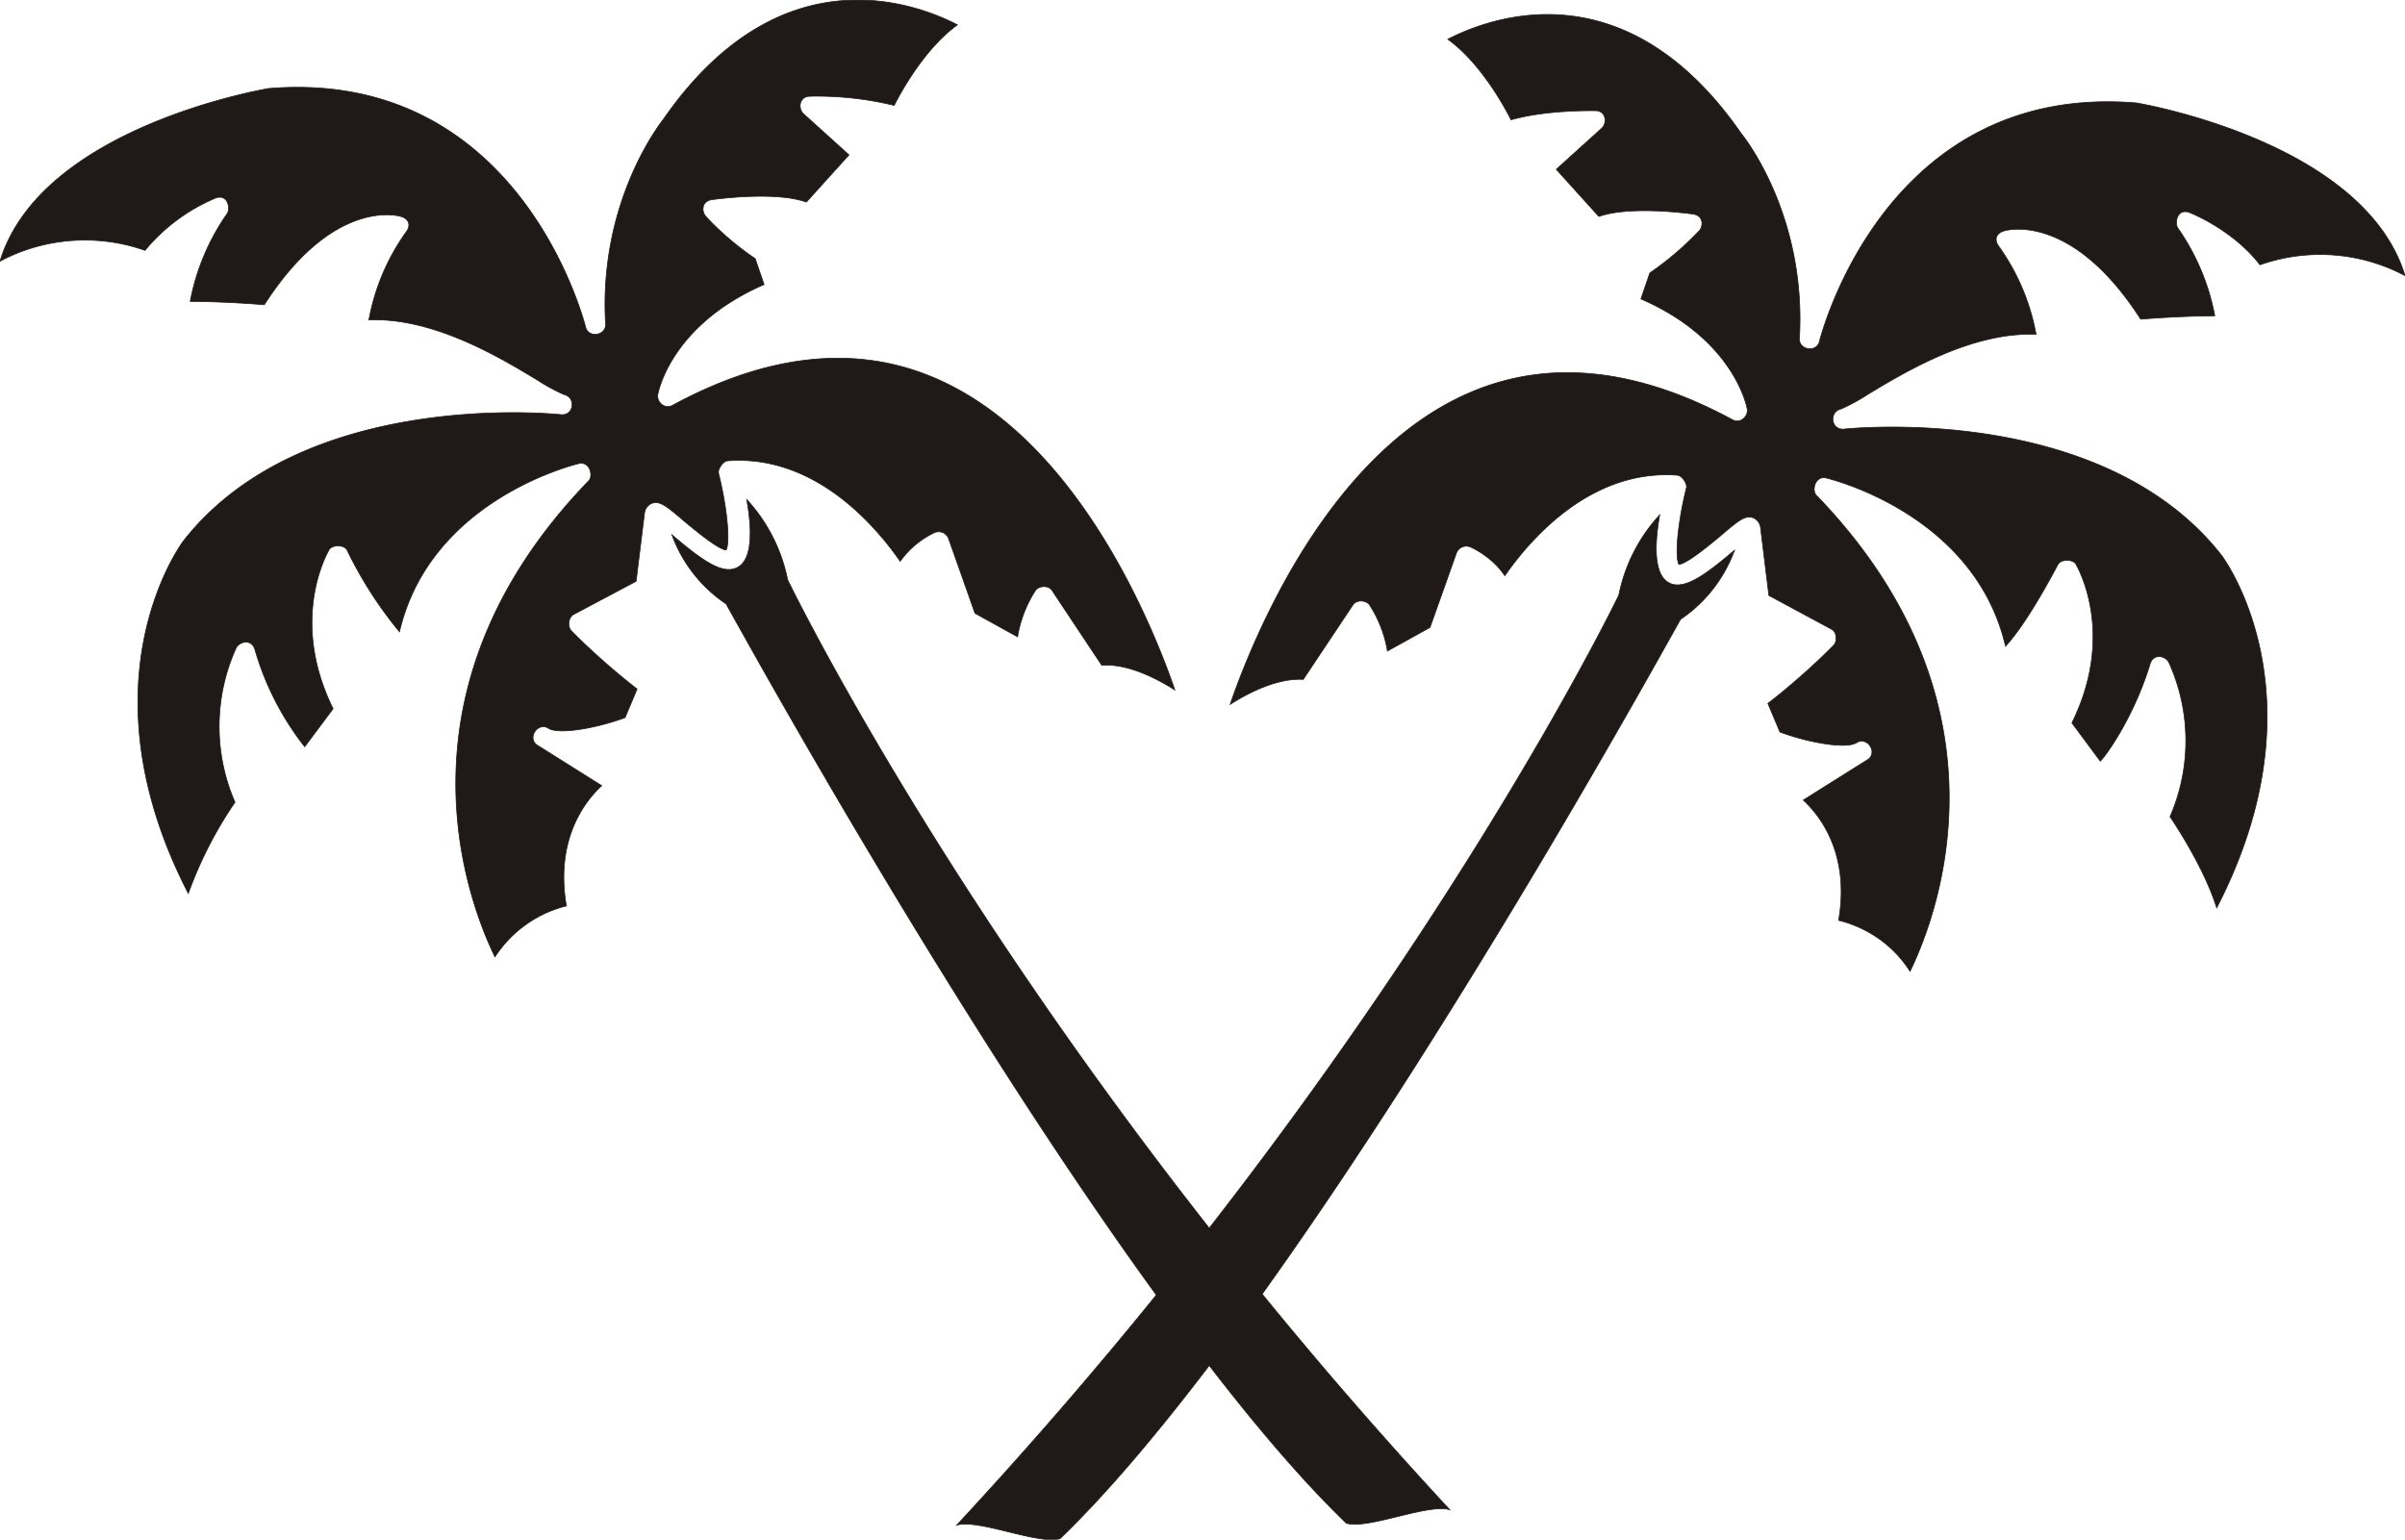 <svg xmlns="http://www.w3.org/2000/svg" width="960" height="614.631" shape-rendering="geometricPrecision" text-rendering="geometricPrecision" image-rendering="optimizeQuality" fill-rule="evenodd" clip-rule="evenodd" viewBox="0 0 10 6.402"><g fill="#1F1A17" stroke="#1F1A17" stroke-width=".003"><path d="M9.105.884c.008.003.18.072.292.217a.753.753 0 0 1 .603.045C9.828.585 8.892.43 8.885.428c-1.036-.087-1.308.948-1.32.992-.011.047-.086.036-.083-.013.03-.519-.237-.846-.242-.852C6.76-.138 6.2.07 6.02.163c.13.094.227.264.263.335.147-.042.34-.038.35-.038.046 0 .051.052.026.074l-.188.17.177.196c.127-.045.363-.014.392-.01.045.007.043.052.024.071a1.317 1.317 0 0 1-.204.174l-.037.108c.385.167.44.445.442.458.005.029-.028.063-.062.044-.397-.215-.764-.253-1.09-.113-.365.156-.624.509-.792.824-.1.188-.168.362-.206.473.083-.053.2-.11.304-.104l.206-.309c.016-.025.057-.02.07 0a.508.508 0 0 1 .074.191l.177-.098.11-.31a.044.044 0 0 1 .057-.025c.005.002.091.04.144.12.097-.14.351-.446.718-.418.019.002.042.036.037.053-.035.139-.049.286-.031.318.035-.004.132-.085.174-.12.074-.063.101-.086.135-.074a.051.051 0 0 1 .03.038l.035.285.26.14c.023.011.025.051.01.066-.004.005-.119.123-.274.243l.05.119c.125.046.278.071.319.044.042-.026.087.036.05.068l-.272.171c.074.068.194.228.147.5.068.016.205.068.297.212.12-.247.443-1.118-.39-1.98-.02-.021-.004-.081.04-.072.007.002.618.145.747.7.04-.043.11-.137.218-.34.012-.023.062-.022.074-.002.007.012.168.289-.016.661l.118.159c.024-.023.14-.184.207-.404.014-.046.064-.034.078-.007a.79.79 0 0 1 .005.642c.037.055.145.223.194.379.45-.872.038-1.442.02-1.466-.5-.639-1.557-.526-1.568-.525-.055.007-.067-.072-.013-.084a.788.788 0 0 0 .11-.06c.165-.1.435-.26.7-.25a.91.91 0 0 0-.153-.363C8.29.998 8.298.97 8.333.96c.012-.004.282-.078.568.367a4.47 4.47 0 0 1 .308-.014.94.94 0 0 0-.153-.364c-.015-.02-.005-.086.05-.065zM.895.824a.764.764 0 0 0-.292.217.753.753 0 0 0-.603.045C.172.525 1.108.37 1.115.368c1.036-.087 1.308.948 1.32.992.011.047.086.036.083-.013-.03-.518.237-.846.241-.852C3.24-.198 3.801.01 3.981.103c-.13.094-.227.264-.263.335A1.366 1.366 0 0 0 3.368.4c-.046.001-.051.052-.026.074l.188.17-.177.196C3.226.795 2.99.826 2.96.83c-.045.007-.043.052-.024.071.083.09.172.153.204.174l.037.108c-.385.167-.44.445-.442.458-.005.029.027.063.062.044.397-.215.764-.253 1.09-.113.365.156.624.509.792.824.1.188.168.362.206.473-.083-.053-.2-.11-.304-.103l-.206-.31c-.016-.025-.057-.02-.07 0a.508.508 0 0 0-.074.192l-.177-.098-.11-.311a.044.044 0 0 0-.057-.025.369.369 0 0 0-.144.12c-.097-.14-.351-.446-.718-.418-.019.002-.042.036-.037.053.035.139.049.286.031.318-.035-.004-.132-.085-.174-.12-.074-.063-.101-.086-.135-.074a.051.051 0 0 0-.03.039l-.035.285-.26.138c-.023.012-.025.052-.01.067.004.005.119.123.274.243l-.05.119c-.125.046-.278.071-.319.044-.042-.026-.087.036-.05.068l.272.171c-.074.068-.194.228-.147.5a.498.498 0 0 0-.297.212c-.12-.247-.443-1.118.39-1.98.02-.021.004-.081-.04-.072-.007.002-.618.145-.747.7a1.68 1.68 0 0 1-.218-.34c-.012-.023-.062-.022-.074-.002-.007.012-.168.289.016.662l-.118.158a1.185 1.185 0 0 1-.207-.404c-.014-.046-.064-.034-.078-.007a.79.79 0 0 0-.005.642 1.675 1.675 0 0 0-.194.379c-.45-.872-.038-1.442-.02-1.466.5-.639 1.557-.526 1.568-.525.055.007.067-.072.013-.084a.796.796 0 0 1-.11-.06c-.165-.1-.435-.26-.7-.25a.91.91 0 0 1 .153-.363C1.71.939 1.702.91 1.667.9c-.012-.004-.282-.078-.568.367a4.427 4.427 0 0 0-.308-.014.94.94 0 0 1 .153-.364C.959.869.949.803.894.824z"/><path d="M2.794 2.224c.002.002-.002-.001 0 0z"/><path d="M6.943 2.425c-.066-.03-.065-.154-.042-.284a.693.693 0 0 0-.17.334c-.006.012-.565 1.17-1.703 2.632-1.172-1.492-1.747-2.684-1.753-2.696a.694.694 0 0 0-.17-.334c.023.13.024.254-.042.284-.064.03-.154-.04-.269-.137a.59.59 0 0 0 .225.287c.014.022.905 1.656 1.789 2.874a18.7 18.7 0 0 1-.83.957c.091-.027.34.083.43.056.195-.188.405-.438.62-.72.197.256.39.482.57.656.09.027.339-.083.43-.056a18.691 18.691 0 0 1-.78-.897c.867-1.21 1.725-2.784 1.74-2.806a.59.59 0 0 0 .224-.287c-.115.097-.205.167-.27.137z"/></g></svg>